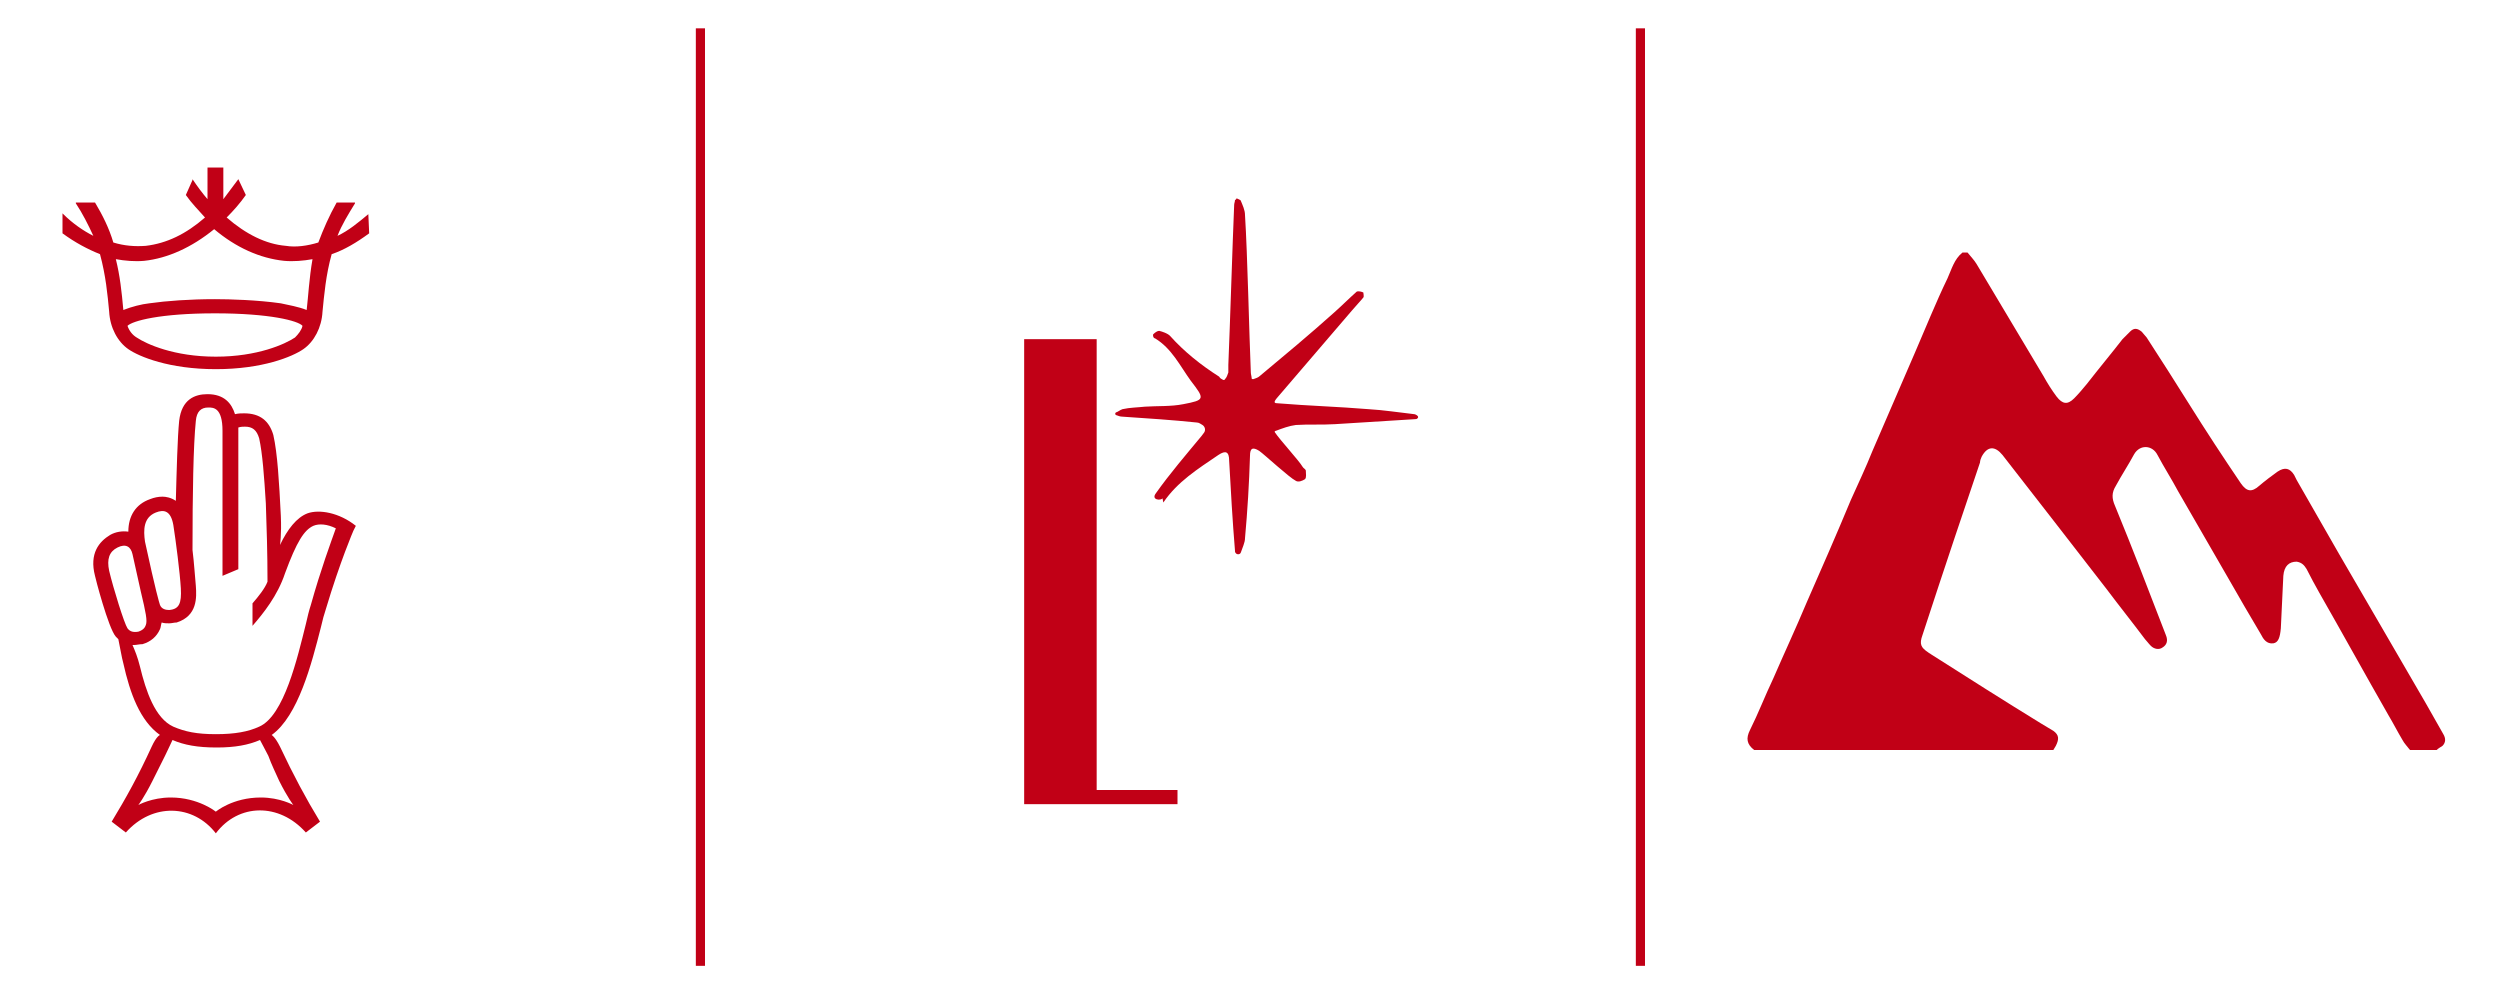 <?xml version="1.0" encoding="utf-8"?>
<!-- Generator: Adobe Illustrator 26.1.0, SVG Export Plug-In . SVG Version: 6.00 Build 0)  -->
<svg version="1.1" id="Layer_1" xmlns="http://www.w3.org/2000/svg" xmlns:xlink="http://www.w3.org/1999/xlink" x="0px" y="0px"
	 width="300px" height="120px" viewBox="0 0 300 120" style="enable-background:new 0 0 300 120;" xml:space="preserve">
<style type="text/css">
	.st0{fill:#C10016;}
</style>
<g>
	<g>
		<g>
			<g>
				<g>
					<path class="st0" d="M141.3,96.5h-18.4V40.7h8.7v54.1h9.7V96.5z"/>
				</g>
			</g>
		</g>
		<g>
			<path class="st0" d="M139.6,60.3c1.7-2.5,4.1-4,6.6-5.7c0.9-0.6,1.3-0.4,1.3,0.7c0.2,3.6,0.4,7.2,0.7,10.8c0,0,0,0.1,0,0.1
				c0.1,0.4,0.6,0.4,0.7,0.1c0,0,0,0,0,0c0.2-0.6,0.5-1.2,0.5-1.7c0.3-3.3,0.5-6.6,0.6-9.9c0-0.9,0.3-1.1,1.1-0.6
				c0.7,0.5,3.6,3.2,4.4,3.6c0.3,0.2,0.8,0,1.1-0.2c0.2-0.2,0.1-0.7,0.1-1c0-0.2-0.3-0.3-0.4-0.5c-0.4-0.7-2.7-3.2-3.3-4.1
				c-0.1-0.1,0-0.2,0.1-0.2c0.8-0.3,1.6-0.6,2.4-0.7c1.5-0.1,3.1,0,4.7-0.1c3.2-0.2,6.4-0.4,9.6-0.6c0.1,0,0.2,0,0.3-0.1
				c0.1-0.1,0.1-0.2,0-0.3c-0.1-0.1-0.3-0.2-0.4-0.2c-1.8-0.2-3.7-0.5-5.5-0.6c-3.6-0.3-7.2-0.4-10.8-0.7c-0.5,0-0.6-0.1-0.2-0.6
				c3-3.5,6-7,9-10.5c0.5-0.6,1-1.1,1.4-1.6c0.1-0.1,0-0.5,0-0.6c-0.2-0.1-0.6-0.2-0.8-0.1c-0.9,0.8-1.8,1.7-2.7,2.5
				c-2.9,2.6-5.9,5.1-8.9,7.6c-0.2,0.2-0.5,0.3-0.8,0.4c-0.1,0-0.2,0-0.2-0.1c0-0.2-0.1-0.5-0.1-0.7c-0.2-4.6-0.4-14.2-0.7-18.9
				c0-0.6-0.3-1.2-0.5-1.7c0-0.1-0.3-0.2-0.5-0.3c0,0-0.1,0.2-0.2,0.2c0,0.2-0.1,0.4-0.1,0.6c-0.2,4.7-0.5,14.5-0.7,19.2
				c0,0.3,0,0.6,0,0.9c-0.1,0.3-0.2,0.6-0.4,0.8c0,0.1-0.2,0.1-0.2,0.1c-0.2-0.1-0.4-0.2-0.5-0.4c-2.2-1.4-4.2-3-5.9-4.9
				c-0.3-0.3-0.9-0.5-1.3-0.6c-0.2,0-0.5,0.2-0.7,0.4c-0.1,0.1,0,0.5,0.2,0.5c2,1.2,3,3.3,4.3,5.1c1.7,2.2,1.7,2.3-0.9,2.8
				c-1.5,0.3-3.1,0.2-4.6,0.3c-0.9,0.1-1.8,0.1-2.7,0.3c-0.3,0.1-0.5,0.3-0.8,0.4c-0.1,0.1-0.1,0.2,0,0.3c0.3,0.1,0.5,0.2,0.8,0.2
				c3,0.2,6,0.4,8.9,0.7c0.3,0,0.5,0.2,0.7,0.3c0.3,0.2,0.4,0.6,0.2,0.9c-0.1,0.1-0.2,0.3-0.3,0.4c-1.9,2.3-3.8,4.5-5.5,6.9
				c-0.6,0.8,0.6,0.9,0.8,0.6L139.6,60.3z"/>
		</g>
	</g>
	<g>
		<g>
			<path class="st0" d="M36.8,37.2c-1-0.4-2.2-0.6-3.1-0.8c-2.8-0.4-6.1-0.5-7.9-0.5c-3,0-5.8,0.2-7.9,0.5c-0.9,0.1-2.1,0.4-3.1,0.8
				c-0.2-2.2-0.4-4.1-0.9-6.1c1.1,0.2,2.3,0.3,3.4,0.2c2.8-0.3,5.7-1.6,8.4-3.8c2.6,2.2,5.5,3.5,8.4,3.8c1.1,0.1,2.3,0,3.4-0.2
				C37.1,33.4,37,35.5,36.8,37.2 M35.4,40.5c-1.2,0.8-4.5,2.3-9.5,2.3c-5,0-8.3-1.5-9.5-2.3c-0.5-0.3-0.9-0.8-1.1-1.4
				c0.6-0.6,3.9-1.5,10.5-1.5c6.6,0,10,0.9,10.5,1.5C36.2,39.6,35.8,40.1,35.4,40.5 M44.2,25.7c-1.2,1-2.4,2-3.7,2.6
				c0.5-1.3,1.3-2.6,2.1-3.9l0-0.1h-2.2l0,0c-0.9,1.6-1.6,3.2-2.2,4.8c-1.3,0.4-2.7,0.6-3.9,0.4c-2.4-0.2-4.8-1.4-7.1-3.4
				c0.8-0.8,1.6-1.7,2.3-2.7l0,0l-0.9-1.9l0,0c-0.6,0.8-1.2,1.6-1.8,2.4v-3.8h-1.9v3.8c-0.6-0.7-1.2-1.5-1.8-2.4l0,0l0,0.1l-0.4,0.9
				l-0.4,0.9l0,0c0.7,1,1.5,1.8,2.3,2.7c-2.3,2-4.6,3.1-7.1,3.4c-1.3,0.1-2.6,0-3.9-0.4c-0.5-1.7-1.3-3.3-2.2-4.8l0,0H9.1l0,0.1
				c0.8,1.2,1.5,2.6,2.1,3.9c-1.2-0.6-2.5-1.5-3.6-2.6l-0.1-0.1v2.4l0,0c1.5,1.1,3,1.9,4.5,2.5c0.7,2.6,0.9,4.8,1.1,6.9
				c0.1,1.9,1,3.6,2.3,4.5c1.3,0.9,4.9,2.4,10.5,2.4c5.6,0,9.2-1.5,10.5-2.4c1.3-0.9,2.2-2.6,2.3-4.5c0.2-2,0.4-4.4,1.1-6.9
				c1.5-0.5,3-1.4,4.5-2.5l0,0L44.2,25.7L44.2,25.7z"/>
		</g>
		<g>
			<path class="st0" d="M37.3,72.6c-0.2,0.6-0.4,1.4-0.6,2.3c-1,4-2.6,11-5.6,12.3c-1.3,0.6-2.9,0.9-5.2,0.9c-2.3,0-3.7-0.3-5.1-0.9
				c-2.2-1-3.3-4.3-4-7.2c-0.3-1.2-0.6-1.9-0.9-2.6c0.1,0,0.1,0,0.2,0c0.3,0,0.6-0.1,1-0.1c1-0.3,1.7-0.9,2.1-1.8
				c0.1-0.2,0.1-0.5,0.2-0.8c0.3,0.1,0.6,0.1,0.9,0.1c0.3,0,0.6-0.1,0.9-0.1c2.5-0.8,2.4-3,2.3-4.4c-0.1-1-0.2-2.7-0.4-4.3
				c0-6.7,0.1-12.6,0.4-15.5c0.1-1.1,0.6-1.6,1.5-1.6c0.6,0,1.7,0,1.7,2.8v17.4l1.9-0.8V51.9c0-0.2,0-0.4,0-0.6
				c0.3-0.1,0.6-0.1,0.8-0.1c0.9,0,1.4,0.4,1.7,1.4c0.4,1.8,0.6,4.6,0.8,7.8c0.1,2.9,0.2,6,0.2,9.4c-0.3,0.8-1.1,1.8-1.8,2.6v2.7
				c1.3-1.5,3-3.6,3.9-6.3c1.4-3.8,2.3-5.2,3.4-5.7c0.7-0.3,1.7-0.2,2.7,0.3C39.7,65.1,38.5,68.3,37.3,72.6 M33.5,93.7
				c1,2,1.7,2.9,1.7,2.9s-1.6-0.9-3.9-0.9c-3.4,0-5.4,1.7-5.4,1.7s-2.1-1.7-5.4-1.7c-2.3,0-3.9,0.9-3.9,0.9s0.7-0.9,1.7-2.9
				c0.5-1,1-2,1.5-3c0.4-0.8,0.7-1.5,0.9-1.9c1.4,0.6,3,0.9,5.3,0.9c2.2,0,3.8-0.3,5.2-0.9c0.2,0.4,0.6,1.1,1,1.9
				C32.6,91.8,33.1,92.8,33.5,93.7 M15.3,75.4c-0.4-0.6-1.7-4.8-2.2-6.9c-0.3-1.4,0-2.3,1-2.8c1-0.5,1.6-0.1,1.8,0.8
				C16,67,16.9,71,16.9,71c0.6,2.5,0.8,3.5,0.6,4c-0.1,0.3-0.3,0.6-0.9,0.8C16,75.9,15.6,75.8,15.3,75.4 M18.7,61.5
				c1-0.4,1.8-0.2,2.1,1.5c0.3,1.9,0.8,5.8,0.9,7.6c0.1,1.8-0.2,2.5-1.4,2.6c-0.4,0-0.9-0.1-1.1-0.6c-0.1-0.3-0.5-1.6-1.8-7.6
				C17.2,63.6,17.2,62.1,18.7,61.5 M36.9,61.6c-1.3,0.5-2.4,1.9-3.3,3.8c0,0,0.2-1.2,0.1-3.5c-0.2-4-0.4-7.5-0.9-9.7l0,0
				c-0.5-1.7-1.6-2.6-3.5-2.6c-0.3,0-0.7,0-1.1,0.1c-0.4-1.3-1.3-2.4-3.3-2.4c-1.5,0-3.1,0.6-3.4,3.2c-0.2,2-0.3,5.9-0.4,9.6
				c-0.6-0.4-1.2-0.5-1.6-0.5c-0.5,0-1,0.1-1.5,0.3c-1.7,0.6-2.6,2-2.6,3.9c-0.7-0.1-1.5,0-2.2,0.4c-1.3,0.8-2.5,2.2-1.8,4.9
				c0,0.1,1.6,6.3,2.5,7.3c0.1,0.1,0.2,0.2,0.3,0.3c0.2,0.9,0.4,2.2,0.6,2.9c0.8,3.6,2,6.9,4.4,8.6c0,0-0.4,0.1-1,1.4c0,0,0,0,0,0
				c-1.6,3.5-3.1,6.2-4.8,9l1.7,1.3c3.2-3.6,8.1-3.4,10.8,0.1c2.7-3.6,7.6-3.7,10.8-0.1l1.7-1.3c-1.7-2.8-3.2-5.6-4.8-9
				c-0.6-1.2-1-1.4-1-1.4c3.2-2.3,4.8-8.6,5.9-12.9c0.2-0.9,0.4-1.6,0.6-2.2c1.7-5.7,3.3-9.4,3.3-9.4l0.3-0.6
				C40.7,61.5,38.3,61.1,36.9,61.6"/>
		</g>
	</g>
	<g>
		<g>
			<rect x="83.5" y="3.4" class="st0" width="1.1" height="112.5"/>
		</g>
		<g>
			<rect x="196.3" y="3.4" class="st0" width="1.1" height="112.5"/>
		</g>
	</g>
	<g>
		<g>
			<path class="st0" d="M292.4,90c-1.1,0-2.1,0-3.2,0c-0.3-0.4-0.7-0.8-0.9-1.2c-0.6-1-1.1-2-1.7-3c-2.8-4.9-5.5-9.8-8.3-14.7
				c-0.5-0.9-1-1.8-1.5-2.8c-0.3-0.5-0.6-0.8-1.2-0.9c-0.9,0-1.5,0.5-1.6,1.7c-0.1,2.1-0.2,4.2-0.3,6.3c-0.1,1.1-0.3,1.7-0.9,1.8
				c-0.8,0.1-1.2-0.5-1.5-1.1c-1.3-2.2-2.6-4.4-3.9-6.7c-2-3.5-4-6.9-6-10.4c-0.8-1.5-1.7-2.9-2.5-4.4c-0.6-1.2-2.1-1.3-2.8-0.1
				c-0.7,1.3-1.5,2.5-2.2,3.8c-0.5,0.8-0.5,1.5-0.1,2.4c2.1,5.1,4.1,10.3,6.1,15.5c0.3,0.7,0.1,1.2-0.4,1.5c-0.4,0.3-1,0.2-1.4-0.2
				c-0.3-0.3-0.5-0.6-0.7-0.8c-1.5-2-3.1-4-4.6-6c-2.1-2.7-4.1-5.3-6.2-8c-2.1-2.7-4.2-5.4-6.3-8.1c-0.9-1.1-1.8-1.1-2.5,0.2
				c-0.1,0.2-0.2,0.5-0.2,0.7c-1,3-2,5.9-3,8.9c-1.3,3.9-2.6,7.8-3.9,11.8c-0.4,1.1-0.2,1.5,0.7,2.1c0.1,0.1,0.2,0.1,0.3,0.2
				c4.4,2.8,8.8,5.6,13.2,8.3c0.5,0.3,1,0.6,1.5,0.9c0.7,0.5,0.7,1,0.3,1.8c-0.1,0.2-0.2,0.3-0.3,0.5c-12,0-23.9,0-35.9,0
				c-0.9-0.7-1-1.4-0.5-2.4c1-2,1.8-4.1,2.8-6.2c1.3-3,2.7-6,4-9.1c1.8-4.1,3.6-8.2,5.3-12.3c0.9-2,1.8-3.9,2.6-5.9
				c1.7-3.9,3.4-7.9,5.1-11.8c1.3-3,2.5-6,3.9-8.9c0.5-1.1,0.8-2.3,1.8-3.1c0.2,0,0.4,0,0.6,0c0.4,0.5,0.8,0.9,1.1,1.4
				c2.7,4.5,5.3,8.9,8,13.4c0.5,0.9,1,1.7,1.6,2.5c0.7,0.9,1.3,1,2.1,0.2c0.5-0.5,1-1.1,1.5-1.7c1.4-1.8,2.9-3.6,4.3-5.4
				c0.3-0.3,0.6-0.6,0.9-0.9c0.5-0.5,0.9-0.4,1.4,0c0.2,0.2,0.4,0.5,0.6,0.7c1.7,2.6,3.4,5.3,5.1,8c2,3.2,4.1,6.4,6.2,9.5
				c0.7,1,1.3,1.1,2.2,0.3c0.7-0.6,1.5-1.2,2.2-1.7c0.9-0.6,1.5-0.4,2,0.4c0.1,0.2,0.2,0.4,0.3,0.6c1.7,3,3.4,5.9,5.1,8.9
				c1.7,2.9,3.3,5.7,5,8.6c1.8,3.1,3.6,6.2,5.4,9.3c0.7,1.2,1.4,2.5,2.1,3.7c0.3,0.5,0.3,1-0.1,1.4C292.8,89.7,292.6,89.8,292.4,90z
				"/>
		</g>
	</g>
</g>
</svg>
